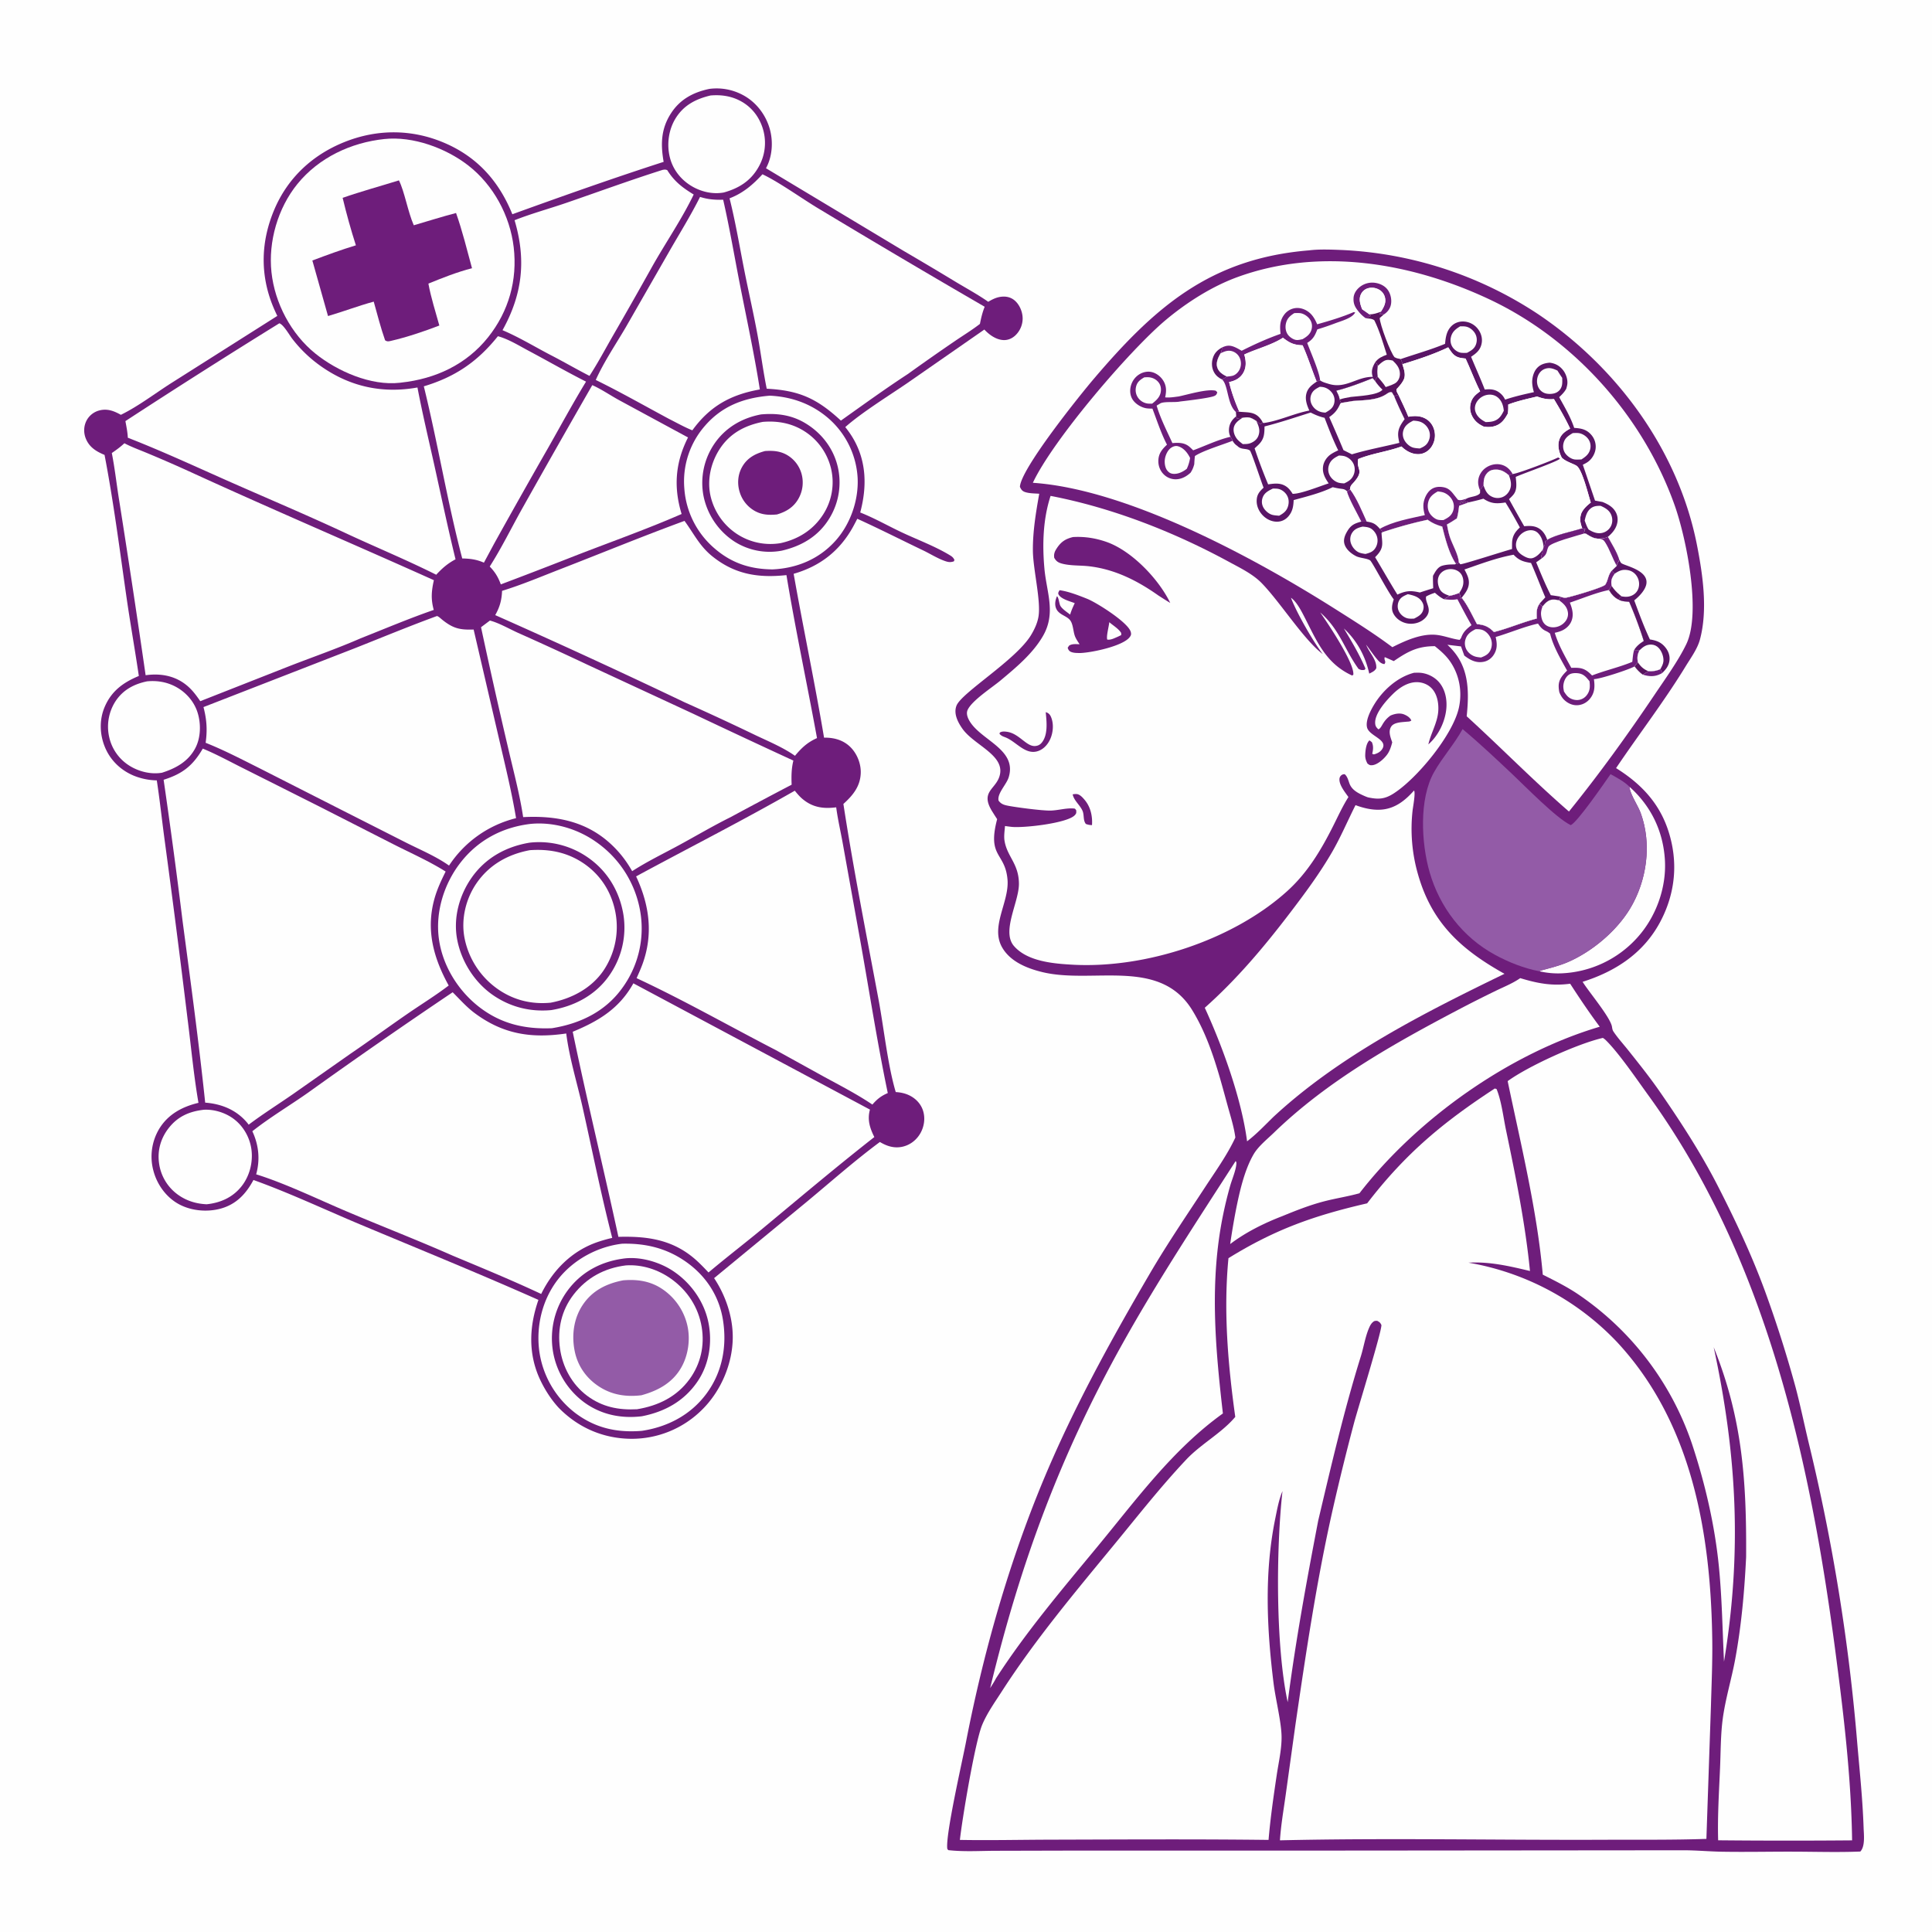 <svg xmlns="http://www.w3.org/2000/svg" style="display:block" viewBox="0 0 2048 2048"><path fill="#FEFEFE" d="M0 0h2048v2048H0z"/><path fill="#6E1D7B" d="M751.861 94.254a58.77 58.77 0 0 1 35.229 6.268c13.955 7.265 24.251 20.432 28.698 35.447 4.022 13.581 3.058 29.853-3.814 42.375l145.853 87.598a3854 3854 0 0 1 56.433 33.572c11.14 6.638 22.69 12.969 33.31 20.392 5.2-3.105 9.99-5.373 16.16-5.498 4.86-.098 9.27 1.534 12.77 4.935 4.7 4.574 7.52 11.69 7.55 18.215a24.8 24.8 0 0 1-7.84 18.079c-3.47 3.211-7.84 5.08-12.62 4.84-7.78-.392-15.04-5.649-20.13-11.141l-82.399 57.248c-19.313 13.161-48.466 31.34-65.029 46.166 3.115 3.86 6.069 8.068 8.555 12.36 14.197 24.518 14.407 51.484 7.285 78.159 15.298 6.021 29.796 14.382 44.693 21.358 16.315 7.639 34.089 14.244 49.535 23.465 2.61 1.559 4.35 2.601 5.64 5.494l-.6 1.472c-2.98.984-5.15 1.012-8.12.083-8.335-2.599-16.437-7.863-24.329-11.641-23.277-11.144-46.449-22.932-69.934-33.577a299 299 0 0 1-4.578 8.689c-14.157 25.517-34.976 41.629-62.881 49.648 10.251 57.979 22.485 115.632 32.231 173.692l1.173-.008c10.491.02 20.303 3.066 27.635 10.889 6.524 6.962 10.412 17.113 10.085 26.665-.486 14.185-8.408 23.693-18.394 32.711 10.683 69.509 24.441 138.677 37.345 207.801 5.622 30.12 9.663 69.1 18.144 97.62 5.315.33 10.289 1.37 15.061 3.83 6.874 3.55 12.13 9.43 14.187 16.95 2.117 7.74.737 16.25-3.282 23.15-4.063 6.96-10.649 12.1-18.538 13.94-8.83 2.06-16.691-.44-24.238-4.95-26.461 19.62-51.397 41.7-76.722 62.76l-99.012 81.57c12.171 18.24 19.932 41 19.772 63.06-.202 27.95-12.686 56.88-32.554 76.44a105.58 105.58 0 0 1-75.198 30.81c-29.608-.26-56.167-11.83-76.771-32.91-7.841-8.5-14.483-18.85-19.442-29.28-13.091-27.54-11.889-56.77-2.018-85.06-62.218-27.67-125.436-53.35-188.235-79.67-37.482-15.71-75.721-33.79-113.856-47.44-7.739 14.46-17.971 25.59-34.308 30.22-14.901 4.22-32.706 2.51-46.104-5.34-12.732-7.47-21.917-20.53-25.641-34.71a57.3 57.3 0 0 1 6.07-44.26c9.452-15.61 24.54-23.6 41.697-27.69-5.11-29.61-7.827-59.79-11.646-89.59a14146 14146 0 0 0-24.409-190.34c-2.757-20.626-4.973-41.296-8.12-61.873a68.8 68.8 0 0 1-23.817-4.763c-14.132-5.706-25.35-16.37-31.173-30.518-5.611-13.633-6.057-29.088-.203-42.723 7.208-16.79 19.65-25.846 36.158-32.676-4.066-27.684-9.001-55.241-12.993-82.939-7.284-50.543-13.705-101.237-23.357-151.409-8.67-3.574-16.043-8.045-19.776-17.112-2.491-6.052-2.446-12.848.421-18.765a21.33 21.33 0 0 1 13.42-11.138c8.622-2.416 15.829.362 23.232 4.518 18.471-9.012 36.382-22.79 53.763-33.851l112.084-70.991a173 173 0 0 1-4.734-10.538c-13.759-33.921-12.647-68.736 1.598-102.298 14.245-33.564 40.423-57.838 74.113-71.395 34.829-14.017 71.752-13.95 106.371.916 34.882 14.979 57.725 40.777 71.794 75.546 53.08-19.198 106.665-38.205 160.377-55.534-3.279-18.81-2.844-34.987 7.765-51.418 9.648-14.943 23.699-22.353 40.608-25.905"/><path fill="#FEFEFE" d="M155.828 722.264c9.866-.994 19.706.44 28.669 4.808 11.575 5.642 20.923 15.72 24.873 28.056 3.828 11.955 3.552 26.813-2.357 37.98-7.509 14.189-20.629 21.35-35.299 26.012-11.758 2.015-24.612-1.193-34.636-7.517a47.97 47.97 0 0 1-21.424-30.711 49.66 49.66 0 0 1 6.686-37.365c7.94-12.184 19.628-18.368 33.488-21.263m60.214 454.126c11.099-.61 23.106 3.18 31.925 9.87 10.102 7.65 16.843 19.6 18.549 32.13 1.839 13.51-1.875 28.17-10.303 38.92-9.342 11.92-22.4 17.73-37.14 19.27-11.035-.49-21.318-3.59-30.346-10.08a49.06 49.06 0 0 1-20.199-34.04c-1.751-13.52 2.129-26.38 10.585-37.02 9.683-12.18 21.863-17.32 36.929-19.05M753.199 101.204c11.284-.965 22.218.601 32.225 6.111 11.754 6.472 19.631 16.946 23.418 29.73a51.33 51.33 0 0 1-4.843 40.177c-8.304 14.659-20.894 22.42-36.695 26.809-11.138 2.074-22.898-.468-32.748-5.94-12.044-6.69-21.055-17.712-24.447-31.138-3.53-13.975-1.399-29.702 6.317-41.934 8.682-13.761 21.479-20.187 36.773-23.815M527.796 356.396c11.235 3.045 22.399 10.028 32.649 15.483 20.309 10.808 40.242 22.293 60.785 32.662-13.875 22.751-26.62 46.323-39.773 69.506a8767 8767 0 0 0-57.803 102.533l-10.676 19.857c-7.923-3.434-14.526-4.277-22.992-4.454-15.839-60.254-25.815-121.961-40.718-182.459 33.191-9.947 56.922-26.103 78.528-53.128m100.051 51.871c9.806 4.34 19.23 10.904 28.696 16.058l72.794 39.4c-13.504 26.553-15.482 52.725-6.797 81.129-39.463 17.235-80.745 31.573-120.825 47.411a6141 6141 0 0 1-70.828 27.219c-2.833-7.739-6.034-13.005-11.749-18.936 12.686-19.88 23.351-41.805 34.952-62.406a14509 14509 0 0 1 73.757-129.875m114.224-199.533c8.445 2.697 15.75 3.196 24.52 2.997 6.833 29.809 11.877 59.958 17.774 89.952 7.278 37.022 15.248 73.861 21.106 111.146-30.822 5.495-52.988 17.669-71.553 43.337-8.421-3.366-16.575-8.012-24.688-12.084-25.805-13.837-51.4-28.434-77.691-41.31 8.584-19.173 21.225-37.758 31.864-55.945l46.698-81.441c10.799-18.795 22.298-37.243 31.97-56.652m-39.715-28.642c2.174-.348 2.789-.528 4.925.235 7.537 12.042 16.032 18.499 28.069 25.863-12.521 25.979-29.316 50.409-43.543 75.543a5633 5633 0 0 1-42.847 75.477c-7.881 13.774-15.431 27.938-24.073 41.245-13.889-7.105-27.392-15.003-41.286-22.141-16.88-8.792-33.377-18.891-50.911-26.3l1.126-2.068c20.361-37.61 23.805-73.548 11.644-114.502 17.929-7.093 36.915-12.225 55.171-18.513 33.863-11.664 67.588-24.011 101.725-34.839"/><path fill="#FEFEFE" d="M815.985 419.431c23.529 1.075 45.242 8.994 62.982 24.702a90.54 90.54 0 0 1 30.15 62.326c1.22 23.828-7.708 49.371-23.747 67.093-17.418 19.245-40.782 28.849-66.384 30.034-23.052-.2-42.538-6.25-60.405-21.3a92.12 92.12 0 0 1-33.13-64.064 89.45 89.45 0 0 1 21.401-66.351c18.337-21.472 41.648-30.148 69.133-32.44"/><path fill="#6E1D7B" d="M806.836 439.284c16.556-1.414 31.716.443 46.244 8.967 17.017 9.985 29.725 25.964 34.632 45.16a72.8 72.8 0 0 1-8.57 56.147c-11.546 18.849-29.227 29.245-50.339 34.145a69.35 69.35 0 0 1-51.282-10.296 75.72 75.72 0 0 1-31.809-47.846 73.64 73.64 0 0 1 11.432-54.959c11.722-17.284 29.402-27.549 49.692-31.318"/><path fill="#FEFEFE" d="M808.543 447.209c15.425-1.298 30.187 1.263 43.464 9.469a64.6 64.6 0 0 1 28.933 39.994 63.1 63.1 0 0 1-8.243 48.49c-10.46 16.469-26.414 26.447-45.23 30.584a64.7 64.7 0 0 1-45.727-9.352 65.88 65.88 0 0 1-28.669-41.184c-3.619-16.987.577-35.171 10.051-49.576 10.791-16.407 26.557-24.667 45.421-28.425"/><path fill="#6E1D7B" d="M810.976 478.126c7.808-.528 15.021-.158 22.105 3.519a33.36 33.36 0 0 1 16.425 20.045 34.67 34.67 0 0 1-3.113 26.949c-5.154 9.129-13.088 13.87-22.861 16.726-8.079.69-15.086.56-22.535-3.268a34.3 34.3 0 0 1-16.795-20.145c-2.838-8.832-2.209-18.487 2.292-26.662 5.409-9.825 14.074-14.387 24.482-17.164"/><path fill="#FEFEFE" d="M659.611 1318.37c25.075-.55 47.338 4.83 67.991 19.49 20.877 14.83 34.705 35.96 38.76 61.32 4.446 27.8-.653 55.45-17.595 78.29-16.67 22.48-41.258 35.25-68.533 39.3-26.25 2.11-49.197-2.9-70.499-18.99a99.92 99.92 0 0 1-38.128-65.99c-3.412-26.61 3.406-54.5 20.008-75.74 16.251-20.79 41.899-34.61 67.996-37.68"/><path fill="#6E1D7B" d="M659.654 1334.33c17.712-2.9 38.779 3.07 53.554 12.81 19.022 12.54 33.259 32.5 37.77 54.9 4.26 21.16.769 44.1-11.395 62.13-14.152 20.98-34.836 32.4-59.229 37.14-21.737 2.58-42.59-1.53-60.584-14.4a84.36 84.36 0 0 1-33.694-55.01 85.46 85.46 0 0 1 15.566-63.84c14.208-19.24 34.545-30.34 58.012-33.73"/><path fill="#FEFEFE" d="M663.513 1341.36c17.012-1.13 34.093 4.39 47.892 14.25 17.297 12.35 28.921 30.08 32.416 51.1 3.275 19.7-1.078 39.09-12.866 55.28-13.663 18.75-33.272 28.18-55.718 31.88-19.44 1.04-36.967-2.43-52.855-14.3-16.126-12.05-26.062-30.46-28.793-50.27-2.821-20.47 1.641-40.32 14.298-56.8 13.963-18.19 33.082-28.34 55.626-31.14"/><path fill="#935BA7" d="M660.504 1357.21c13.299-1.13 25.906.26 37.706 6.85a63.56 63.56 0 0 1 29.795 38.51c4.269 15.53 1.941 33.89-6.254 47.77-9.368 15.87-24.638 23.97-41.818 28.69-15.878 1.88-30.615-.16-44.304-8.84-13.606-8.63-23.058-21.69-26.353-37.6-3.496-16.88-1.232-34.89 8.473-49.39 10.214-15.25 25.253-22.6 42.755-25.99"/><path fill="#FEFEFE" d="M562.354 873.372c24.051-2.377 49.459 5.018 69.12 18.835a112.64 112.64 0 0 1 47.393 75.149 107 107 0 0 1-19.857 80.824c-17.951 24.52-44.666 37.1-74.042 41.78-28.232 1.13-53.226-4.47-76.087-21.8-23.087-17.5-39.904-44.51-43.7-73.403-3.735-28.421 5.671-58.332 23.272-80.735 18.597-23.671 44.291-37.114 73.901-40.65"/><path fill="#6E1D7B" d="M561.278 893.289a90.3 90.3 0 0 1 62.131 15.82c20.416 14.217 33.205 35.51 37.355 59.991a88.23 88.23 0 0 1-15.94 66.4c-14.495 19.94-36.637 31.36-60.585 35.25-21.809 2.02-42.518-3.04-60.739-15.27-20.118-13.49-34.558-36.13-38.948-59.921-4.202-22.775 2.364-46.709 15.589-65.449 14.686-20.808 36.297-32.659 61.137-36.821"/><path fill="#FEFEFE" d="M561.643 901.225c20.439-1.429 39.256 2.117 56.521 13.638 18.354 12.248 30.122 30.682 34.214 52.325a82.9 82.9 0 0 1-12.88 61.982c-12.95 18.72-33.895 29.59-55.832 33.73-19.452 1.85-37.683-2.33-54.098-13.14a86.38 86.38 0 0 1-37.024-54.824c-4.049-19.916.987-41.678 12.379-58.359 13.537-19.822 33.421-30.985 56.72-35.352m246.596-716.492c17.948 8.429 42.705 26.455 60.958 37.259a11974 11974 0 0 0 174.613 103.193c-2.44 5.987-3.78 11.847-5.05 18.172-8.51 6.591-17.97 12.335-26.86 18.429a2450 2450 0 0 0-49.473 34.659c-24.13 15.749-47.549 32.741-71.041 49.419-25.294-23.333-44.002-32.008-78.623-33.804-3.639-17.797-5.987-35.975-9.188-53.872-4.288-23.973-9.834-47.684-14.563-71.569-5.046-25.484-9.316-51.186-15.647-76.388 14.268-5.449 24.677-14.386 34.874-25.498m-82.627 367.42c9.825 13.424 15.926 26.606 29.288 37.408 23.982 19.387 49.016 23.269 78.769 20.073 9.568 57.776 21.852 115.152 32.401 172.765-10.209 4.564-16.353 10.323-23.349 18.776-12.924-9.08-28.201-15.325-42.428-22.117a2801 2801 0 0 0-74.546-34.564 7851 7851 0 0 0-200.798-92.45c4.916-8.633 6.837-15.904 7.272-25.726 20.797-6.355 41.596-15.183 61.916-23.063 43.801-16.987 87.393-34.944 131.475-51.102M519.338 657.809c9.762 2.568 20.516 8.857 29.778 13.038a3604 3604 0 0 1 74.373 34.134l111.29 51.606a10937 10937 0 0 0 106.231 49.661c-2.138 8.751-2.183 16.657-1.846 25.569a5028 5028 0 0 0-64.703 34.402c-18.485 9.161-36.55 19.857-54.695 29.712-16.578 9.005-33.811 17.29-49.645 27.55-6.356-11.264-13.957-20.979-23.58-29.676-26.141-23.624-57.789-29.34-91.97-27.623-3.761-24.83-10.354-49.122-15.994-73.564a6640 6640 0 0 1-28.663-127.745zM296.123 342.697c4.442 1.445 10.482 12.216 13.513 16.182a139.6 139.6 0 0 0 31.848 30.224c30.564 21.106 64.56 28.208 101.035 21.643 5.381 28.237 12.095 56.214 18.314 84.273 7.243 32.674 14.07 65.353 22.065 97.863-8.357 4.435-14.128 9.444-20.491 16.361-31.951-16.015-64.764-29.465-97.092-44.598-39.528-18.422-79.837-35.46-119.742-53.07-36.489-16.103-72.92-33.105-110.075-47.563-.276-5.932-1.514-11.79-2.556-17.625a8096 8096 0 0 1 163.181-103.69M463.253 653c1.798.519 4.036 2.758 5.52 3.945 11.596 9.281 18.745 10.886 33.292 10.384l27.749 119.419c6.199 26.692 12.722 53.505 17.232 80.542a119.2 119.2 0 0 0-71.051 50.246c-13.69-9.689-30.349-16.681-45.334-24.207l-69.042-35.003-86.266-43.829c-18.762-9.392-37.847-19.354-57.352-27.093l.289-2.408c1.539-12.524.618-23.281-2.592-35.456l160.319-62.352c29.092-11.492 57.834-23.461 87.236-34.188M131.871 469.863c7.967 4.215 16.98 7.375 25.314 10.924a1469 1469 0 0 1 48.282 21.155c84.375 38.636 169.812 75.012 254.464 113.072-2.575 11.511-3.306 20.061-.124 31.536-26.138 9.031-51.827 19.943-77.555 30.11-24.129 10.557-49.337 19.348-73.915 28.849L212.3 743.283c-4.835-7.046-9.494-13.326-16.492-18.459-12.253-8.991-26.763-11.106-41.439-9.06a14318 14318 0 0 0-27.829-183.997c-2.843-17.14-4.652-34.507-8.023-51.537 4.756-3.243 9.127-6.434 13.354-10.367"/><path fill="#FEFEFE" d="M407.346 147.39c30.34-3.28 65.328 9.588 89.009 27.989 26.649 20.707 44.255 53.198 48.185 86.658 4.082 34.757-5.22 67.938-27.061 95.392-23.064 28.991-55.852 44.184-92.233 48.137-.466.059-.932.124-1.399.177-30.56 3.482-66.174-12.151-89.475-30.892-25.806-20.756-43.113-53.551-46.611-86.361-3.466-32.523 6.807-67.958 27.469-93.424 22.692-27.967 56.723-43.896 92.116-47.676"/><path fill="#6E1D7B" d="M422.886 191.201c6.066 12.258 9.352 32.981 15.736 47.598 14.945-4.349 29.732-9.088 44.803-13.006 6.748 19.018 11.6 39.067 16.929 58.545-15.749 4.022-31.203 10.157-46.232 16.298 2.705 14.878 7.603 29.836 11.593 44.43-15.954 6.164-34.676 12.465-51.304 16.277-2.619.601-3.919.944-6.177-.564-4.698-13.4-8.249-27.354-12.066-41.031-16.319 4.444-32.212 10.515-48.459 15.277l-16.601-58.889c15.211-5.722 30.587-11.391 46.143-16.089-5.304-16.481-10.014-33.488-14.039-50.32 19.638-6.87 39.809-12.329 59.674-18.526"/><path fill="#FEFEFE" d="M842.529 838.172c2.533 3.204 5.278 6.373 8.43 8.985 10.77 8.926 22.106 10.305 35.449 8.644 1.722 13.111 4.856 26.279 7.156 39.324l17.183 95.479c10.142 55.926 18.717 112.476 30.339 168.086-7.04 3.02-11.371 6.44-16.312 12.2-16.302-11-33.944-20.07-51.19-29.46l-51.336-28.36c-49.068-25.31-97.396-52.88-147.433-76.18 2.163-4.85 4.363-9.72 6.192-14.71 11.679-31.863 7.446-62.889-6.709-93.183 55.969-30.272 113.021-59.235 168.231-90.825M671.402 1042.37l250.788 133.85c-2.99 10.68-.116 19.59 4.647 29.1-38.077 29.82-75.192 61.06-112.392 91.97-20.846 17.55-42.564 34.01-63.379 51.58-3.547-3.76-7.149-7.52-10.907-11.07-24.628-23.28-52.095-27.61-84.626-26.7-15.7-72.52-33.373-144.76-48.433-217.39 27.549-11.35 49.443-24.64 64.302-51.34m-191.545 9.46c7.553 7.51 14.61 15.6 23.171 21.98 30.353 22.64 60.444 27.13 97.206 21.72 3.379 26.45 11.641 52.76 17.467 78.78 10.282 45.92 19.517 92.36 31.285 137.91a156 156 0 0 0-15.622 4.43c-27.131 9.33-47.212 29.61-59.682 55.01-30.912-14.52-62.455-27.49-93.949-40.67-37.368-16.5-75.369-31.2-112.95-47.14-30.31-12.86-64.344-29.4-95.233-39.02 4.319-15.62 2.768-31.08-4.062-45.67 18.842-14.9 39.807-27.28 59.429-41.14a6318 6318 0 0 1 152.94-106.19M214.96 793.545c14.765 6.087 29.072 13.976 43.369 21.099l81.143 40.771 78.466 39.992c18.076 9.115 37.344 17.691 54.459 28.467-4.571 9.202-8.834 18.245-11.67 28.153-9.49 33.166-1.364 63.233 14.921 92.653-13.858 10.56-29.01 19.89-43.374 29.78-20.348 14.02-40.267 28.61-60.698 42.51l-61.144 42.92c-15.594 10.8-31.648 20.91-46.812 32.31-.552-.72-1.1-1.45-1.686-2.15-11.376-13.53-27.151-19.9-44.426-21.21-6.731-64.15-15.466-128.41-23.949-192.356a6906 6906 0 0 0-20.116-149.9c19.847-6.24 30.922-14.756 41.517-33.039"/><path fill="#6E1D7B" d="M1387.57 265.406c11.27-1.43 23.96-.802 35.36-.37a410.7 410.7 0 0 1 207.19 67.753c84.19 56.495 149.18 144.972 168.8 245.285 6.16 31.485 11.53 68.497 3.07 99.907-2.66 9.882-9.71 19.469-15.03 28.176-22.91 37.476-49.38 71.755-73.86 108.074 26.49 16.521 46.15 37.205 55.72 67.463 10.18 32.18 7.18 64.568-8.35 94.461-17.5 33.675-47.41 53.455-82.83 64.605 6.46 10.52 29.47 37.64 31.12 47.62.29 1.73.49 3.46 1.48 4.95 4.55 6.88 10.52 13.4 15.67 19.87 11.47 14.4 22.98 28.79 33.47 43.92 22.11 31.88 43.92 65.52 61.59 100.07 18.44 36.04 35.88 73.05 49.85 111.07a1283 1283 0 0 1 32.6 102.41c5.07 19.18 9.07 38.68 13.68 57.97a2067 2067 0 0 1 51.69 319.5c2.59 29.79 5.7 59.44 6.71 89.35.25 7.27 1.82 19.55-3.47 25.21-23.81.96-47.78.18-71.62.13-25-.06-50.06.49-75.05.06-13.38-.23-26.7-1.47-40.09-1.53l-352.77.32-291.46.02-85.74.21c-16.48.07-33.73 1.17-50.11-.69l-1.02-1.38c-2.06-14.43 15.63-91.64 19.68-112.5 19.71-101.62 49.29-203.97 90.94-298.83 30.21-68.81 66.35-133.93 104.23-198.73 18.2-31.14 38.71-61.2 58.45-91.37 10.8-16.51 23.04-33.57 31.49-51.39l.56-1.22c-1.48-11.41-5.28-23.05-8.31-34.14-9.43-34.42-18.57-70.19-37.41-100.87-34.56-56.27-105.48-27.35-158.93-40.34-16.12-3.92-33.81-11-42.5-26.04-12.89-22.307 7.67-48.254 5.63-72.018-2.49-29.094-21.75-23.341-10.99-64.046a452 452 0 0 1-5.27-8.263c-13.53-21.856 5.15-23.269 8.31-39.429 4.06-20.722-27.72-31.018-39.83-48.163-4.83-6.834-9.61-15.992-6.29-24.472 5.4-13.812 62.79-48.254 78.88-74.605 3.66-5.995 6.91-12.893 8.04-19.86 2.75-16.875-5.78-50.029-5.94-69.878-.17-20.316 3.18-40.361 6.73-60.287-4.72-.364-10.53-.273-15.02-1.786-3.11-1.047-4.16-2.7-5.46-5.556.99-19.252 63.47-96.975 77.69-113.711 65.05-76.568 123.77-128.295 228.72-136.93"/><path fill="#FEFEFE" d="M1657.87 733.028c-.37-2.009-.81-4.126-.66-6.177.29-4.131 2.07-8.557 5.32-11.186 2.65-2.139 6.68-2.369 9.91-2.021 6.27.675 8.71 3.918 12.5 8.441.7 5.693.66 10.32-3.06 15.021-2.36 2.974-5.78 4.777-9.57 4.957-3.74.176-7.76-1.24-10.48-3.849-1.55-1.496-2.77-3.4-3.96-5.186m-93.77-66.047c2.48-.048 5.09-.036 7.45.854 3.98 1.5 7.26 5.201 8.79 9.095a15.6 15.6 0 0 1-.25 11.944c-2.07 4.691-5.61 6.373-10.18 8.112-1.81-.19-3.67-.374-5.44-.816-3.91-.977-7.64-3.706-9.7-7.173a13.8 13.8 0 0 1-1.39-10.904c1.71-5.884 5.55-8.375 10.72-11.112m71.01-24.182c1.68-1.966 3.38-4.051 5.58-5.461 3.99-2.555 7.53-1.932 11.95-1.032 4.73 3.421 8.5 6.791 9.4 12.862.49 3.324-.49 6.623-2.5 9.286a16.53 16.53 0 0 1-11.47 6.445c-3.43.36-7.01-.377-9.74-2.574-3.27-2.634-4.47-6.977-4.77-10.998-.21-2.951.64-5.75 1.55-8.528m-3.18 386.811c1.57-.85 1.08-.72 2.52-1.11 9.27-2.49 18.75-4.83 27.59-8.65 25.51-11 51.34-32.665 65.76-56.469 18.01-29.712 23.42-68.629 11.39-101.518-3.02-8.244-10.27-18.403-11.78-26.668-.08-.399-.08-.808-.12-1.211 22.92 20.429 35.87 47.295 37.6 78.015 1.65 29.36-9.59 60.163-29.3 81.928a114.54 114.54 0 0 1-80.61 37.863 87.7 87.7 0 0 1-23.05-2.18"/><path fill="#FEFEFE" d="M1664.12 638.805c13.49-4.515 27.63-10.532 41.5-13.383 2.82 4.656 5.38 7.729 10.29 10.19 3.49 2.077 7.17 1.869 11.1 2.337a429 429 0 0 1 15.48 41.552c-4.3 2.842-7.91 5.424-10.38 10.067-1.11 3.813-1.32 8.087-1.82 12.031-13.81 5.754-28.64 8.987-42.64 14.436a115 115 0 0 0-2.15-2.097c-6.49-6.119-11.41-6.263-19.86-5.988-6.58-11.988-13.56-24.015-17.54-37.165 1.99-.436 3.95-.941 5.87-1.631 4.91-1.766 9.35-5.277 11.53-10.116 3.09-6.868 1.25-13.591-1.38-20.233m-52.63 398.055c18.45 5.59 33.76 8.52 52.94 5.92 10.06 15.54 20.27 30.75 31.36 45.59-96.02 28.42-193.54 97.58-254.72 176.54-12.52 3.51-25.52 5.4-38.1 8.73-14.98 3.95-29.36 9.63-43.66 15.51-19.35 7.43-38.75 17.08-55.27 29.6a802 802 0 0 1 6.01-35.75c3.85-19.31 9.01-42.71 18.98-59.64 4.96-8.41 14.51-16 21.56-22.83 56.69-54.89 126.68-94.11 196.08-130.61a1408 1408 0 0 1 39.25-19.79c8.23-4 17.2-7.57 24.75-12.7.28-.19.55-.38.82-.57"/><path fill="#FEFEFE" d="M1309.8 1230.83c.75.78.87 1.47.81 2.6-.31 6.84-4.63 16.72-6.58 23.6a417 417 0 0 0-7.39 30.22c-14.61 70.79-8.49 140-.32 211.07-53.38 38.34-91.73 91.24-133.15 141.36-37.33 45.17-75.43 90.02-107.3 139.33-1.88 3.6-4.11 7.01-6.27 10.46 32.13-132.82 74.17-246.75 140.89-366.19 36.83-65.93 78.44-129.01 119.31-192.45"/><path fill="#935BA7" d="M1550.41 772.889c18.2 15.184 35.61 31.658 52.87 47.911 14.17 13.335 46.35 46.444 61.76 53.885 6.96-2.88 35.9-45.019 42.21-54.054 6.88 3.885 14.41 7.722 20.04 13.353.04.403.04.812.12 1.211 1.51 8.265 8.76 18.424 11.78 26.668 12.03 32.889 6.62 71.806-11.39 101.518-14.42 23.804-40.25 45.469-65.76 56.469-8.84 3.82-18.32 6.16-27.59 8.65-1.44.39-.95.26-2.52 1.11-16.29-3.04-32.97-9.71-47.47-17.63-33.95-18.539-58.23-50.241-68.94-87.19-8.87-30.607-11.56-77.914 4.77-106.546 8.98-15.758 21.23-29.284 30.12-45.355"/><path fill="#FEFEFE" d="M1498.92 837.995c1.79 2.133-1.1 17.564-1.5 21.001a174.2 174.2 0 0 0 5.8 68.132c14.8 51.763 46.11 79.712 91.59 105.152-85.42 41.48-174.57 86.5-244.73 151.48-9.15 8.88-17.97 18.35-28.13 26.08-5.83-44.83-25.92-100.37-44.83-141.57 34.24-30.49 62.55-64.16 90.3-100.505 15.79-20.68 31.42-41.766 44.5-64.301 9.34-16.101 16.59-33.372 24.99-49.975 8.65 3.19 18.08 5.461 27.34 4.752 14.68-1.123 25.33-9.729 34.67-20.246m200.21 262.225c1.04.7 1.98 1.33 2.88 2.21 14.01 13.69 33 41.68 45.26 58.57 123.5 170.26 170.99 382.46 198.04 587.49 8.82 66.87 17.04 134.86 17.99 202.36a7676 7676 0 0 1-141.99-.07c-.74-25.63.93-51.37 2.03-76.97.73-17.07.58-34.82 2.83-51.73 2.82-21.12 9.32-42.12 13.2-63.14 6.62-35.84 9.83-72.08 11.59-108.45.51-80.67-3.89-146.9-34.37-222.4 24.73 114.73 30.04 217.37 10.94 333.33-1.65-33.6-2.11-67.28-5.43-100.78-4.33-43.73-14.58-87.95-28.37-129.63a312.57 312.57 0 0 0-122.59-160.19c-11.4-7.47-23.57-13.52-35.73-19.63-5.97-67.76-23.29-138.39-37.22-205.15 21.68-15.81 74.27-39.74 100.94-45.82"/><path fill="#FEFEFE" d="M1113.66 525.67c65.37 12.576 130.68 38.159 189.06 69.891 11.66 6.339 25.16 12.835 34.51 22.357 19.39 19.755 44.43 59.583 64.12 74.764.27.207.54.406.82.61-10.22-13.275-27.69-43.674-33.7-59.639 5.18 3.52 9.85 11.864 12.75 17.403 13.94 26.603 22.97 51.691 52.05 65.008l1.3-.747c1.52-12.001-26.7-54.123-35.09-66.102 20.77 18.193 25.51 38.907 40.65 59.873 1.85.839 2.85 1.335 4.94 1.156 1.8-.153 1.22-.006 2.41-1.393-6.28-14.82-14.64-28.882-22.91-42.653 13.93 12.916 22.81 29.442 26.89 47.865 2.97-1.548 5.84-2.597 7.44-5.721.7-8.523-6.83-16.001-10.2-23.63l-.6-1.375c3.86 5.023 7.38 10.351 11.45 15.205 2.18 2.591 4.44 5.07 7.96 5.409 2.39-2.82-.84-4.231.41-7.387l9.55 4.223c14.81-10.15 25.16-15.811 43.53-15.828 6.64 5.344 12.58 10.512 17.23 17.75 9.07 14.097 11.8 31.058 8.29 47.36-6.26 28.976-44.56 75.357-69.35 91.14-9.58 6.099-16.35 6.303-27.1 4.009-1.85-.627-3.63-1.399-5.4-2.211-5.87-2.685-11.81-6.028-14.14-12.368-1.28-3.455-2.19-7.509-5.08-9.948-.64.072-1.3.01-1.9.217a5.37 5.37 0 0 0-3.66 4.682c-.55 6.437 5.99 14.305 9.5 19.31-6.14 9.66-10.98 20.334-16.12 30.555-13 25.847-27.23 49.715-48.91 69.289-57.35 51.763-149.82 82.026-226.84 77.906-20.28-1.09-48.4-3.31-62.7-19.86-13.48-15.614 5.56-46.758 5.29-66.31-.29-21.267-12.57-28.315-15.3-45.43-.76-4.794.17-10.578.53-15.431a244 244 0 0 0 6.72.87c12.72 1.444 59.16-3.81 67.21-12.291 1.92-2.021 1.67-2.683 1.57-5.289-1.39-1.671-.88-1.775-3.27-1.922-7.87-.483-16.11 2.111-24.08 2.264-8.88.169-35.26-3.298-44.51-5.045-4.41-.834-7.84-1.727-10.5-5.633-1.45-7.638 8.37-16.887 10.74-24.517 9.48-30.525-31.49-39.625-42.42-61.486-1.54-3.082-2.57-6.807-1.05-10.079 4.65-10.01 25.89-23.672 34.76-31.088 16.37-13.683 34.26-28.492 45.04-47.164 14.08-24.397 3.89-46.039 1.58-71.403-2.33-25.669-1.52-52.53 6.53-77.166"/><path fill="#6E1D7B" d="M1137.08 842.029c1.4-.199 2.91-.45 4.32-.295 3.36.371 6.18 3.617 8.25 6.036 6.38 7.474 8.59 17.327 7.9 26.899-2.46-.11-4.21-.382-6.51-1.265-3.12-3.964-1.57-9.399-3.52-13.889-2.65-6.123-9.15-10.862-10.44-17.486m-28.57-87.096c.35.11.7.197 1.04.331 2.29.903 3.55 2.436 4.51 4.64 3.02 6.967 2.43 15.779-.41 22.694-2.35 5.731-6.55 10.908-12.43 13.242-13.59 5.404-23.37-9.074-34.68-13.911-.39-.167-.79-.319-1.18-.478-2.57-.94-3.89-1.478-5.82-3.525l.31-1.361c2.3-1.407 4.7-1.21 7.29-.883 13.19 1.671 20.73 15.863 30.22 15.128 2.82-.218 5.04-1.29 6.85-3.465 6.91-8.312 5.27-22.395 4.3-32.412m390.41-41.755a86 86 0 0 1 5.1-.078c7.91.184 16.14 3.998 21.33 9.966 6.5 7.465 8.64 17.876 7.87 27.537-1.12 14.116-8.39 29.193-19.1 38.476 2.63-11.727 9.49-22.733 10.46-34.788.68-8.342-.92-18.239-6.86-24.545-4.04-4.301-9.88-6.579-15.75-6.621-9.65-.07-18.5 5.785-25.18 12.291-7.14 6.953-19.86 21.007-19.03 31.486.23 3.025 1.25 4.174 3.36 6.216 2.25-.717 3.8-4.321 5.09-6.32 2.26-3.51 4.23-5.638 7.6-8.163.32-.147.64-.31.97-.442 4.39-1.745 9.54-2.642 14.01-.7 3.02 1.316 6 3.214 7.27 6.262-1.73 1.389-3.16 1.096-5.34 1.32-4.82.498-13.18.554-16.09 5.302-3.2 5.232-.58 11.33 1.19 16.535-.98 3.907-2.35 8.228-4.5 11.645-3.02 4.776-10.44 11.843-16.37 12.558-2.74.332-3.24-.192-5.36-1.698-1.6-3.003-2.49-5.662-2.39-9.121.12-4.53.92-12.283 4.48-15.484l2.53 1.886c1.59 3.498 1.51 6.875.79 10.592-.12.613-.26 1.222-.38 1.833l1.78.603c3.56-1.019 6.76-2.476 8.84-5.751 6.41-10.14-13.91-13.632-16.12-22.899-1.74-7.272 3.66-17.713 7.38-23.918 9.25-15.42 24.85-29.444 42.42-33.98m-361.51-143.871c12.12-.711 23.69 1.081 35.16 5.032 26.94 9.274 55.71 39.441 67.94 64.787-4.3-2.519-8.47-5.263-12.67-7.953-22.21-15.692-46.25-27.812-73.56-30.918-9.31-1.058-19.77-.374-28.8-2.871-3.91-1.084-5.98-2.569-7.95-6.128-.51-3.737.28-6.216 2.28-9.358 4.67-7.355 9.23-10.529 17.6-12.591m-14.29 56.351c9.35 1.187 20.6 5.61 29.33 9.104 10.06 4.022 43.39 25.042 46.19 35.031.67 2.424.44 3.535-1.05 5.54-7.13 9.57-40.39 16.518-52.41 16.902-3.2-.048-6.78.075-9.79-1.165-2.17-.894-2.93-2.369-3.6-4.439l1.59-2.304c3.32-2.032 7.29-1.477 11.04-1.392-1.82-2.778-3.98-5.86-5.08-8.995-1.69-4.783-1.77-12.065-4.76-16.188-3.71-5.102-11.82-5.812-14.86-12.394-2.01-4.343-1.05-9.082.71-13.306 1.83.993 2.33 7.698 3.55 10.026 1.78 3.401 7.39 6.995 10.42 9.425 1.25-4.266 3-8.128 4.88-12.137-4.99-1.977-14.68-4.31-17.22-9.357-.78-1.567.42-2.865 1.06-4.351"/><path fill="#FEFEFE" d="M1175.89 659.531c3.61 3.167 8.32 5.996 11.34 9.686 1.38 1.675 1.45 1.833 1.25 4.038l-3.86 1.837c-3.47 1.462-7.12 3.466-10.87 2.909-1.25-3.284 1.76-14.051 2.14-18.47m-81.02-147.752c21.15-45.201 102.8-140.885 141.54-173.134 22.02-18.332 48.51-35.16 75.45-44.97 87.45-31.845 184.39-15.133 266.7 23.518 90.16 42.336 163.06 124.225 196.46 217.907 12.45 34.913 28.63 114.389 12.51 147.778-8.47 17.557-22.34 36.79-33.32 53.108-28.56 42.452-58.86 84.49-91.07 124.266-37.27-32.303-71.94-67.742-108.39-100.971 2.42-24.008 2.89-48.507-13.4-68.31a73 73 0 0 0-7.05-7.484l14.42 1.735 3.51 9.746a99 99 0 0 0 2.19 1.596c5.68 4.009 11.61 6.37 18.62 4.896 4.48-.94 8.32-3.888 10.66-7.783 3.75-6.226 3.26-11.629 1.78-18.447 15.03-4.387 29.62-10.792 44.87-14.2 2.41 3.514 4.32 6.012 8.3 7.829 1.37.626 2.19 1.047 3.45 1.994.37.278.72.584 1.08.875 3.18 13.309 11.35 27.178 18 39.106-4.76 4.812-8.93 9.325-8.92 16.492a31 31 0 0 0 .76 6.651c1.29 2.92 2.77 5.685 5.1 7.918 3.87 3.709 8.87 6.004 14.3 5.635 5.16-.351 9.84-2.916 13.07-6.943 5.12-6.401 5.18-12.882 4.14-20.664 6.82-.185 37.32-10.164 43.12-13.53l3.42-4.265c-.82-4.982-.54-8.008 1.6-12.642l-5.66.082c2.47-4.643 6.08-7.225 10.38-10.067a429 429 0 0 0-15.48-41.552c-3.93-.468-7.61-.26-11.1-2.337-4.91-2.461-7.47-5.534-10.29-10.19l2.77-4.323c-.9-5.922-.02-8.201 3.37-13.054l-3.15-3.292c-.22.277-.45.551-.66.832-3.48 4.534-3.4 9.981-6.3 14.146-2.04 2.928-35.49 12.712-41.04 13.713-2.3.415-4.41-.173-6.54-1.004l-1.43 3.866c-4.42-.9-7.96-1.523-11.95 1.032-2.2 1.41-3.9 3.495-5.58 5.461l-2.95-3.108c-3.74 5.302-3.32 9.811-3.16 16.016-15.34 3.933-29.92 10.399-45.36 14.249-5.47-5.585-10.12-7.714-17.95-8.309-5.04-9.2-9.7-19.891-16.25-28.031-.1.557.01.164-.67 1.026-.41-1.64-.85-3.23-1.39-4.833l-.48-1.337c-3.48 1.398-6.69 2.443-10.4 3.082l-5.83 3.632c4.91.496 9.32.987 14.23-.014 4.9 9.202 9.69 18.487 14.94 27.491-5.29 4.19-8.72 7.029-11.05 13.614l-1.47 2.022c-7.97-1.018-15.56-4.103-23.49-5.163-16.27-2.177-33.78 5.834-47.88 12.899-19.72-14.769-40.67-27.866-61.47-41.02-84.29-53.281-218.91-126.4-319.61-133.236"/><path fill="#6E1D7B" d="M1760.05 709.298c.94 1.461 1.68 2.376 2 4.11-.6.339-1.2.678-1.81.989-6.23 3.159-12.35 2.818-18.82.721l5.76-3.676c4.83.287 8.46-.091 12.87-2.144"/><path fill="#5A1566" d="M1295.36 402.195c-3.64-1.677-6.52-4.103-8.47-7.656-2.46-4.488-2.76-9.948-1.27-14.798 1.7-5.57 4.81-8.59 9.76-11.404-.13 2.397-.45 3.92-1.45 6.105-2.58 4.442-5.28 9.946-3.49 15.244 1.63 4.842 5.86 7.346 10.21 9.495z"/><path fill="#6E1D7B" d="M1440.65 330.831c-4.03-4.841-6.18-8.443-5.83-14.912.24-4.568 2.87-8.608 6.32-11.472a21.2 21.2 0 0 1 16.58-4.627c5.2.747 10.35 3.223 13.45 7.581 2.95 4.153 4.2 9.985 3.35 15.005-.78 4.654-3.6 8.38-7.5 10.888-.08.051-.17.086-.25.128l-1.3-.671-2.89 1.116 1.09.643-1.36-2.095 1.46-.519.02-1.423c3.01-4.774 5.66-9.124 4.36-14.968a12.86 12.86 0 0 0-6.42-8.526c-3.51-1.944-7.77-2.554-11.65-1.396a11.82 11.82 0 0 0-7.25 5.996c-2.8 5.569-.92 10.73 1.07 16.205l7.75 5.438 1.62 1.353c-1.86 1.357-3.46 1.942-5.57 2.742-2.79-1.987-4.84-3.874-7.05-6.486"/><path fill="#FEFEFE" d="M1443.9 327.784c-1.99-5.475-3.87-10.636-1.07-16.205a11.82 11.82 0 0 1 7.25-5.996c3.88-1.158 8.14-.548 11.65 1.396a12.86 12.86 0 0 1 6.42 8.526c1.3 5.844-1.35 10.194-4.36 14.968-4.13 1.426-7.7 2.802-12.14 2.749z"/><path fill="#58135E" d="M1451.65 333.222c4.44.053 8.01-1.323 12.14-2.749l-.02 1.423-1.46.519 1.36 2.095-1.09-.643 2.89-1.116 1.3.671-4.22 3.685c.11 6.657 11.4 36.696 15.73 41.57l2.45 1.078 4.12.882c.72 1.783 1.62 3.493 1.75 5.424 1.6 5.242 3.94 11.332 1.31 16.611-1.9 3.803-4.77 6.903-7.62 9.999 0 2.425.93 3.742 2.08 5.801l-4.49 1.485-2.42-4.074c-2.67-.602-4.11.827-6.4 2.266-9.99 6.297-23.21 5.951-34.73 6.896l-12.77 2.105-1.47-3.619c-.46-3.475-2.08-6.309-3.62-9.399 13.34-3.332 25.93-8.229 38.67-13.321l2.39 2.925c.71-1.91 1.43-2.923 2.84-4.395-.64-4.037-.52-7.34.06-11.379-.5-2.382-.76-2.365-2.67-3.937 3.34-4.519 7.15-6.034 12.28-8.045-3.83-12.021-7.56-25.073-13.15-36.37-2.07-1.99-6.38-1.949-9.19-2.293 2.11-.8 3.71-1.385 5.57-2.742z"/><path fill="#FEFEFE" d="M1460.43 387.962c1.99-1.921 4.01-3.767 6.41-5.175 3.23-1.896 6.04-1.371 9.51-.58 3.96 3.79 7.29 7.607 7.59 13.356.19 3.678-.95 7.033-3.6 9.63-2.15 2.112-8.07 3.985-11.03 4.975-.15.05-.32.031-.48.047-2.26-3.857-5.64-7.388-8.46-10.874-.64-4.037-.52-7.34.06-11.379m-5.29 12.849 2.39 2.925c2.38 3.55 4.89 6.405 7.97 9.365-5.08 6.011-25.56 6.688-33.5 7.665-3.98.76-8.12 1.317-11.91 2.765-.46-3.475-2.08-6.309-3.62-9.399 13.34-3.332 25.93-8.229 38.67-13.321"/><path fill="#5A1566" d="M1713.84 599.797c.01-.324-.08-.664.02-.973.54-1.683 1.84-3.717 2.62-5.369.7 1.135 1.15 2.48 2.11 3.404 2.92 2.793 28.55 7.2 26.69 21.688-.82 6.434-7.18 13.167-11.94 17.045l-.99.817c5.16 13.971 10.27 27.941 16.63 41.42 7.45 1.181 12.61 3.238 17.21 9.541 2.82 3.877 4.18 8.506 3.44 13.291-.84 5.432-3.8 8.988-7.58 12.747-.32-1.734-1.06-2.649-2-4.11-4.41 2.053-8.04 2.431-12.87 2.144l-5.76 3.676c-3.51-2.602-6-5.274-8.67-8.725l3.42-4.265c-.82-4.982-.54-8.008 1.6-12.642l-5.66.082c2.47-4.643 6.08-7.225 10.38-10.067a429 429 0 0 0-15.48-41.552c-3.93-.468-7.61-.26-11.1-2.337-4.91-2.461-7.47-5.534-10.29-10.19l2.77-4.323c-.9-5.922-.02-8.201 3.37-13.054l-3.15-3.292z"/><path fill="#FEFEFE" d="M1737.77 689.486c3.69-3.543 7.07-6.267 12.44-6.214 3.16.03 6.01 1.333 8.14 3.653 3.25 3.549 5.48 9.552 4.91 14.372-.35 2.913-1.81 5.488-3.21 8.001-4.41 2.053-8.04 2.431-12.87 2.144l-5.76 3.676c-3.51-2.602-6-5.274-8.67-8.725l3.42-4.265c-.82-4.982-.54-8.008 1.6-12.642"/><path fill="#58135E" d="m1732.75 706.393 3.42-4.265c3.21 4.577 5.86 7.121 11.01 9.314l-5.76 3.676c-3.51-2.602-6-5.274-8.67-8.725"/><path fill="#FEFEFE" d="M1711.76 608.045c4.81-3.247 8.44-4.779 14.32-3.574 3.84.787 7.06 3.138 9.11 6.458a15.26 15.26 0 0 1 1.66 12.571c-1.14 3.64-3.75 6.445-7.26 7.923-3.65 1.542-6.85 1.392-10.67.731-1.86 1.351-2.07 1.199-3.01 3.458-4.91-2.461-7.47-5.534-10.29-10.19l2.77-4.323c-.9-5.922-.02-8.201 3.37-13.054"/><path fill="#58135E" d="M1708.39 621.099c2.65 3.883 5.14 6.674 8.78 9.638l1.08.894c.22.177.45.348.67.523-1.86 1.351-2.07 1.199-3.01 3.458-4.91-2.461-7.47-5.534-10.29-10.19z"/><path fill="#6E1D7B" d="M1357.46 353.894c-.86-7.547-.96-13.837 3.8-20.26a17.48 17.48 0 0 1 11.47-6.977c5.41-.804 10.83 1.112 15.03 4.506 4.09 3.299 6.45 7.882 8.52 12.598 13.04-3.681 26.05-7.512 38.54-12.85l1.73.218c-2.68 5.94-14.84 9.183-20.91 11.476a284 284 0 0 1-19.2 6.548c-2.64 6.758-4.38 10.326-10.75 14.351 3.5 9.509 12.96 30.693 13.66 39.696l-3.64 1.343c-5.17-12.753-9.24-25.972-14.9-38.51-9.34-.38-13.51-2.335-20.83-7.996-11.88 7.692-28.02 11.729-40.99 17.764 1.89 6.599 2.47 13.336-1.13 19.545-3.07 5.287-8.21 8.178-14.03 9.445-.31.069-.63.13-.95.195 2.61 10.879 6.34 21.221 10.83 31.458l-3.61.259c-9.43-8.368-7.94-28.611-14.74-34.508l5.29-3.014c-4.35-2.149-8.58-4.653-10.21-9.495-1.79-5.298.91-10.802 3.49-15.244 1-2.185 1.32-3.708 1.45-6.105 4.33-1.97 7.52-2.577 12.13-.933 3.02 1.079 5.92 2.857 8.72 4.426 13.54-6.843 26.9-12.878 41.23-17.936"/><path fill="#FEFEFE" d="M1293.93 374.442c4.46-2.088 8.29-3.677 13.15-1.803a12.92 12.92 0 0 1 7.52 7.872 14.6 14.6 0 0 1-.66 11.314c-1.4 2.853-4.18 5.679-7.33 6.499-1.92.5-3.99.662-5.96.857-4.35-2.149-8.58-4.653-10.21-9.495-1.79-5.298.91-10.802 3.49-15.244m78.07-42.537c1.98-.075 4.04-.186 6.02.026 3.78.405 7.84 3.058 10.09 6.049 2.3 3.04 3.18 6.751 2.36 10.492-1.21 5.599-5.03 8.346-9.7 11.081-2.14.44-4.7 1.136-6.88.802-3.3-.504-7.14-3.24-8.96-6.015-2.2-3.372-2.67-7.662-1.77-11.539 1.26-5.38 4.36-8.013 8.84-10.896"/><path fill="#6E1D7B" d="M1221.61 433.146c-2.03-.018-4.12-.023-6.14-.309-5.22-.741-10.95-4.069-14.13-8.273-2.9-3.826-3.76-8.615-3.04-13.301.87-5.727 4.15-11.039 9.03-14.203 3.94-2.554 8.86-3.733 13.49-2.669 5.17 1.192 9.83 4.957 12.52 9.481 3.33 5.587 3.12 11.214 1.77 17.346 4.79.504 9.56-.363 14.31-.958 9.68-1.967 30.11-8.279 39.33-6.089l1.62 1.611c-.6 2.145-1.09 3.166-3.42 4.091-5.36 2.132-28.75 4.913-35.58 5.678l-1.72.286c-4.94.799-16.24-.354-19.75 1.827-1.26.783-2.54 1.533-3.8 2.321 3.98 13.555 10.85 26.855 16.7 39.714 6.69-.518 12.8-.635 18.16 3.985 1.35 1.165 2.6 2.435 3.87 3.678 12.93-4.805 26.14-11.213 39.52-14.341.99 1.484 1.66 2.533 2.24 4.236-10.61 4.221-31.18 10.341-39.92 16.157-.36 2.898-.57 5.724-.69 8.64-.91 3.446-1.97 6.035-3.92 9.024-4.05 3.75-9.05 6.62-14.65 6.946a17.89 17.89 0 0 1-13.95-5.334c-3.78-3.833-5.7-9.01-5.56-14.368.2-7.564 3.87-11.981 9.16-16.956-6.27-11.973-10.6-25.577-15.45-38.22"/><path fill="#FEFEFE" d="M1212.99 399.995c1.47-.071 3.05-.203 4.53-.101 3.9.267 7.49 1.904 10.12 4.856 2.34 2.639 3.24 5.928 2.97 9.416-.5 6.384-4.55 9.964-9.27 13.722-1.6.039-3.25.083-4.85-.121a14.7 14.7 0 0 1-10.46-6.73c-2.12-3.335-2.68-7.324-1.75-11.141 1.26-5.164 4.32-7.309 8.71-9.901m45.05 96.967c-3.89 3.07-8.83 5.594-13.97 5.345-2.89-.141-4.7-1.138-6.55-3.327-2.46-2.906-3.15-7.803-2.79-11.453.46-4.617 2.96-10.53 7.05-13.096 2.03-1.274 4.46-2.082 6.87-1.415 6.08 1.681 10.33 7.137 12.9 12.478-.71 4.202-1.7 7.608-3.51 11.468m60.95-121.161c12.97-6.035 29.11-10.072 40.99-17.764 7.32 5.661 11.49 7.616 20.83 7.996 5.66 12.538 9.73 25.757 14.9 38.51-5.21 3.581-9.62 6.794-11.05 13.327-1.3 5.924.83 12.019 3.31 17.314-16.35 3.066-32.48 11.147-48.64 13.256l-.8-.601-2.58 1.73a157 157 0 0 1-4.19-3.285c-5.79-3.733-8.02-4.612-14.89-3.278-1.47.09-2.9.197-4.36.418-.38.057-.76.124-1.14.186l-1.03-2.21c.11-1.56-.12-3.14-.24-4.697l3.61-.259c-4.49-10.237-8.22-20.579-10.83-31.458.32-.065.64-.126.95-.195 5.82-1.267 10.96-4.158 14.03-9.445 3.6-6.209 3.02-12.946 1.13-19.545"/><path fill="#58135E" d="m1310.1 436.703 3.61-.259c8.41.904 15.97-.299 21.9 6.872 1.19 1.431 2.15 2.829 2.92 4.523l-2.58 1.73a157 157 0 0 1-4.19-3.285c-5.79-3.733-8.02-4.612-14.89-3.278-1.47.09-2.9.197-4.36.418-.38.057-.76.124-1.14.186l-1.03-2.21c.11-1.56-.12-3.14-.24-4.697"/><path fill="#5A1566" d="M1531.84 364.472c.6-7.221 1.68-14.224 7.35-19.369 3.48-3.15 8.16-4.601 12.8-4.268a20.3 20.3 0 0 1 14.81 8.073c3.27 4.29 4.83 9.723 3.81 15.07-1.35 7.099-5.52 10.419-11.2 14.235 4.75 11.588 9.99 23.024 14.49 34.706 5.67-.597 10.81-.343 15.55 3.253 2.73 2.074 4.6 4.358 6 7.459 10.05-3.375 20.2-5.667 30.54-7.936-.87-2.95-1.54-6.157-1.76-9.227-.38-5.238 1.26-11.869 4.73-15.904 3.69-4.282 8.35-5.625 13.79-6.111 5.78.762 10.11 2.999 13.88 7.554 3.25 3.932 5.39 10.01 4.79 15.131-.19 1.673-.66 3.336-1.11 4.954-2.04 3.654-4.49 6.063-7.52 8.923 5.62 10.242 11.68 20.34 15.51 31.408.13.392.28.78.42 1.17 7.36.44 13.15 1.552 18.15 7.408a19.1 19.1 0 0 1 4.57 14.279c-.51 5.301-3.53 10.755-7.76 13.986-1.81 1.38-3.8 2.376-5.83 3.373l12.94 38.01 7.99 1.477c6.2 2.534 11.82 5.681 14.63 12.116 1.89 4.318 1.68 9.099-.05 13.428-1.88 4.704-5.21 8.237-9 11.476-3.09 1.553-5.39 1.726-8.82 1.837-5.63.344-9.67-2.279-14.29-5.152l-2.07-.307c.15-2.13-.05-1.324.65-3.307.16-.458.34-.91.51-1.365l-3.12-.767c-2.11-6.26-3.05-9.869-.86-16.186 2.31-4.811 5.85-7.887 9.94-11.179-2.64-8.228-8.49-32.665-14.28-38.338-2.29-2.241-10.76-4.403-15.3-8.201-.37-.307-.73-.622-1.09-.933-2.83-5.361-4.65-12.107-3.01-18.115 1.79-6.561 6.12-9.619 11.77-12.776-5-10.781-11.02-21.133-17.15-31.301-6.79.555-11.53-.436-17.85-2.735-10.25 2.473-20.71 4.713-30.57 8.483-.03 3.275.13 6.589-.57 9.805-3.47 6.329-7.11 11.264-14.36 13.245-3.75 1.026-7.38.984-11.18.312-3.64-1.739-6.91-3.775-9.48-6.948-3.65-4.504-5.58-10.154-4.61-15.95 1.16-6.971 4.86-10.513 10.41-14.426-5.68-11.251-10.1-23.305-15.45-34.752-1.9-.213-3.8-.423-5.67-.796-6.77-1.351-9.23-5.805-12.75-11.106-15.43 7.41-32.21 12.885-48.56 17.873-.13-1.931-1.03-3.641-1.75-5.424 15.72-5.428 31.59-9.765 46.99-16.165"/><path fill="#FEFEFE" d="M1656.02 400.561c.05 2.703.27 5.693-.41 8.328-.81 3.165-2.66 5.572-5.55 7.127-3.25 1.747-8.65 2.003-12.13.871a12.18 12.18 0 0 1-7.2-6.35c-1.91-3.934-1.88-8.759-.12-12.742 1.4-3.166 3.91-5.676 7.21-6.817 4.92-1.707 8.61-.245 13.13 1.831 1.66 2.605 3.28 5.231 5.07 7.752m-108.14-54.657c2.22.001 4.62-.087 6.77.466 3.65.937 7.09 3.83 8.97 7.049 1.99 3.415 2.32 7.376 1.15 11.129-1.6 5.105-5.26 7.117-9.74 9.497-2 .047-4.07.129-6.06-.088-3.53-.386-7.25-3.062-9.18-5.99-2.05-3.1-2.61-6.791-1.79-10.387 1.33-5.801 5-8.765 9.88-11.676m119.29 113.193c1.93-.093 3.93-.217 5.86-.042 3.75.339 7.74 2.757 10.07 5.659a13.07 13.07 0 0 1 2.74 10.683c-1.13 5.789-4.75 8.578-9.45 11.618-2.28.11-4.65.284-6.92.058-3.95-.394-8.36-3.622-10.48-6.888-2.07-3.198-2.5-7.059-1.52-10.706 1.43-5.351 5.21-7.646 9.7-10.382m12.66 92.786c.98-4.444 2.12-9.008 5.56-12.243 3.36-3.147 6.99-3.533 11.39-3.421 4.88 2.183 9.3 4.641 11.31 9.904 1.48 3.86 1.36 8.296-.62 11.958a13.64 13.64 0 0 1-8.54 6.672c-5.03 1.349-9.64-.319-13.95-2.864-.33-.196-.65-.412-.97-.617-1.9-2.832-2.96-6.214-4.18-9.389m-104.92-104.442c-.3-.153-.6-.302-.89-.458-4.68-2.46-8.85-6.036-10.21-11.368-.9-3.525-.01-7.079 1.96-10.053a16.35 16.35 0 0 1 10.97-7.028c3.94-.64 7.87.204 10.97 2.775 4.26 3.542 5.88 8.76 6.38 14.074-2.49 5.058-4.83 8.998-10.44 10.9-2.78.945-5.82 1.059-8.74 1.158"/><path fill="#5A1566" d="M1457.76 384.025c1.91 1.572 2.17 1.555 2.67 3.937-.58 4.039-.7 7.342-.06 11.379-1.41 1.472-2.13 2.485-2.84 4.395l-2.39-2.925c-12.74 5.092-25.33 9.989-38.67 13.321 1.54 3.09 3.16 5.924 3.62 9.399l1.47 3.619 12.77-2.105c11.52-.945 24.74-.599 34.73-6.896 2.29-1.439 3.73-2.868 6.4-2.266l2.42 4.074 4.49-1.485c3.58 7.718 7.44 15.411 10.54 23.331 6.93-1.301 13.84-1.175 19.88 2.998 4.52 3.124 7.32 8.224 8.08 13.615a21.55 21.55 0 0 1-4.21 16.291c-2.95 3.797-7.42 6.389-12.27 6.68-6.75.405-12.94-2.764-17.81-7.183-.33-.301-.64-.619-.97-.928-14.96 5.469-31.21 7.344-45.85 13.334-2.37 11.474 6.9 11.523-4.59 24.611-2.61 2.978-3.81 3.555-4.08 7.565-1.34 1.057-1.64 1.686-3.39 1.788-1.97-1.793-3.12-2.074-5.78-2.414-3.14-.4-6.09-.984-9.16-1.727-13.14 6.399-27.41 9.78-41.43 13.682-.28 6.53-1.07 11.852-5.43 17.07-2.93 3.507-6.92 5.598-11.5 5.81-5.76.266-11.42-2.316-15.47-6.331-4.27-4.24-7.03-10.108-6.8-16.189.23-6.318 2.9-9.35 7.33-13.545-2.08-4.94-12.98-38.322-14.57-39.417-3.49-2.408-8.26-.757-12.22-3.866-.36-.288-.7-.62-1.04-.93-2.48-1.724-3.5-2.956-5.04-5.46-.58-1.703-1.25-2.752-2.24-4.236-1.51-2.997-1.9-6.209-1.44-9.521.7-5.116 3.46-8.994 7.43-12.1l1.03 2.21c.38-.062.76-.129 1.14-.186 1.46-.221 2.89-.328 4.36-.418 6.87-1.334 9.1-.455 14.89 3.278 1.38 1.112 2.77 2.218 4.19 3.285l2.58-1.73.8.601c16.16-2.109 32.29-10.19 48.64-13.256-2.48-5.295-4.61-11.39-3.31-17.314 1.43-6.533 5.84-9.746 11.05-13.327l3.64-1.343c2.64 1.922 5.95 2.733 9.06 3.703 18.27 5.7 29.89-7.757 46.78-7.403-.17-.573-.38-1.134-.51-1.718-1.19-5.434.46-9.082 3.08-13.757"/><path fill="#FEFEFE" d="M1398.99 410.025c1.22.051 1.75.045 3.04.239 4.31.65 8.06 3.218 10.48 6.847a13.18 13.18 0 0 1 1.66 10.861c-1.37 4.932-5 7.029-9.15 9.431-1.19-.091-2.36-.173-3.54-.406a15.62 15.62 0 0 1-10.4-7.172c-1.99-3.244-2.57-7.055-1.41-10.704 1.59-4.941 4.91-6.867 9.32-9.096m-82.12 32.981c6.87-1.334 9.1-.455 14.89 3.278 2.48 5.133 4.29 9.606 2.33 15.27-1.35 3.919-4.3 6.425-8.05 8.01-2.82 1.194-5.66 1.189-8.67 1.18-1.95-1.516-4.03-3.052-5.65-4.923-2.66-3.074-4.47-7.594-3.98-11.668.64-5.338 5.02-8.433 9.13-11.147m32.38 74.915c1.73-.013 3.53-.046 5.25.212 3.74.563 7.33 3.217 9.36 6.346 2.24 3.463 2.69 7.506 1.7 11.476-1.4 5.59-4.8 8.097-9.63 10.74l-.56-.053c-2.11-.183-4.31-.309-6.37-.804-3.7-.892-7.45-4.074-9.41-7.281-1.95-3.198-2.43-6.805-1.35-10.403 1.68-5.615 6.09-7.799 11.01-10.233m70.06-35.033c2.35.106 4.79.19 7.01 1.053 3.73 1.455 6.96 4.325 8.57 8.025a14.62 14.62 0 0 1 .14 11.115c-1.95 5.024-5.44 7.154-10.13 9.342-1.78-.11-3.64-.205-5.38-.608-3.89-.899-7.58-3.804-9.59-7.202a13.74 13.74 0 0 1-1.33-11.056c1.73-5.758 5.6-8.116 10.71-10.669m78.85-36.998c2.52.181 5.26.402 7.63 1.308a15.85 15.85 0 0 1 8.63 8.207 14.2 14.2 0 0 1 .29 11.27c-1.94 4.958-4.96 6.727-9.69 8.733-2.14-.166-4.37-.295-6.47-.777-3.82-.882-7.51-4.128-9.49-7.432-2.04-3.409-2.59-7.316-1.36-11.118 1.71-5.281 5.73-7.866 10.46-10.191m-63.83-20.845c11.52-.945 24.74-.599 34.73-6.896 2.29-1.439 3.73-2.868 6.4-2.266l2.42 4.074c3.41 8.274 7.12 16.303 11.09 24.324-4.69 6.522-7.88 11.402-6.61 19.844a99 99 0 0 0 .99 5.323c-16.68 4.094-33.87 7.222-50.28 12.155l-8.91-4.415a1638 1638 0 0 0-15.13-35.046c5.57-3.783 8.46-7.238 11.28-13.306.56-1.201.25-.732 1.25-1.686z"/><path fill="#FEFEFE" d="M1389.34 437.312c4.96 2.523 9.3 4.319 14.76 5.598 4.53 11.723 8.86 23.182 14.46 34.458-2.65 1.224-5.29 2.508-7.72 4.142-4.21 2.829-7.53 7.627-8.29 12.684-1.07 7.093 2.03 12.584 5.91 18.203-9.19 2.941-29.62 11.255-38.2 11.077l-1.35-2.055c-1.45-1.993-2.77-3.699-4.76-5.196-6.16-4.644-12.72-3.795-19.86-2.775a556 556 0 0 1-14.36-38.162 181 181 0 0 0 3.78-3.503c6.38-6.121 6.59-11.325 6.75-19.731 16.47-4.151 32.67-9.651 48.88-14.74m145.82-69.124c3.52 5.301 5.98 9.755 12.75 11.106 1.87.373 3.77.583 5.67.796 5.35 11.447 9.77 23.501 15.45 34.752-5.55 3.913-9.25 7.455-10.41 14.426-.97 5.796.96 11.446 4.61 15.95 2.57 3.173 5.84 5.209 9.48 6.948 3.8.672 7.43.714 11.18-.312 7.25-1.981 10.89-6.916 14.36-13.245.7-3.216.54-6.53.57-9.805 9.86-3.77 20.32-6.01 30.57-8.483 6.32 2.299 11.06 3.29 17.85 2.735 6.13 10.168 12.15 20.52 17.15 31.301-5.65 3.157-9.98 6.215-11.77 12.776-1.64 6.008.18 12.754 3.01 18.115.36.311.72.626 1.09.933 4.54 3.798 13.01 5.96 15.3 8.201 5.79 5.673 11.64 30.11 14.28 38.338-4.09 3.292-7.63 6.368-9.94 11.179-2.19 6.317-1.25 9.926.86 16.186l3.12.767c-.17.455-.35.907-.51 1.365-.7 1.983-.5 1.177-.65 3.307l2.07.307c4.62 2.873 8.66 5.496 14.29 5.152 3.43-.111 5.73-.284 8.82-1.837 4.14 7.49 9.68 16.117 12.12 24.309-.78 1.652-2.08 3.686-2.62 5.369-.1.309-.01.649-.02.973l-5.23 4.956c-.22.277-.45.551-.66.832-3.48 4.534-3.4 9.981-6.3 14.146-2.04 2.928-35.49 12.712-41.04 13.713-2.3.415-4.41-.173-6.54-1.004l-1.43 3.866c-4.42-.9-7.96-1.523-11.95 1.032-2.2 1.41-3.9 3.495-5.58 5.461l-2.95-3.108c-3.74 5.302-3.32 9.811-3.16 16.016-15.34 3.933-29.92 10.399-45.36 14.249-5.47-5.585-10.12-7.714-17.95-8.309-5.04-9.2-9.7-19.891-16.25-28.031-.1.557.01.164-.67 1.026-.41-1.64-.85-3.23-1.39-4.833l-.48-1.337c-3.48 1.398-6.69 2.443-10.4 3.082l-5.83 3.632c-3.75-1.829-6.48-4.095-9.61-6.826-3.34 1.094-6.25 2.213-9.31 3.948-1.21 4.918 3.95 10.714 2.53 16.725-.92 3.861-3.89 6.978-7.18 9.027-5.04 3.142-11.76 3.953-17.45 2.318-5.22-1.499-9.85-4.887-12.47-9.701-2.8-5.139-1.4-10.103.24-15.358-6.04-7.377-22.83-39.737-25.05-41.301-3.16-2.221-10.83-2.379-15-4.528-5.18-2.666-10.77-7.263-12.28-13.147-1.18-4.576.6-9.037 2.9-12.941 4-6.799 7.61-8.445 15.05-10.507-4.36-8.845-12.91-23.541-15.34-32.321 1.75-.102 2.05-.731 3.39-1.788.27-4.01 1.47-4.587 4.08-7.565 11.49-13.088 2.22-13.137 4.59-24.611 14.64-5.99 30.89-7.865 45.85-13.334.33.309.64.627.97.928 4.87 4.419 11.06 7.588 17.81 7.183 4.85-.291 9.32-2.883 12.27-6.68a21.55 21.55 0 0 0 4.21-16.291c-.76-5.391-3.56-10.491-8.08-13.615-6.04-4.173-12.95-4.299-19.88-2.998-3.1-7.92-6.96-15.613-10.54-23.331-1.15-2.059-2.08-3.376-2.08-5.801 2.85-3.096 5.72-6.196 7.62-9.999 2.63-5.279.29-11.369-1.31-16.611 16.35-4.988 33.13-10.463 48.56-17.873"/><path fill="#6E1D7B" d="M1431.09 518.786c7.5 10.101 12.42 22.719 17.65 34.122l-5.7-.013c-4.36-8.845-12.91-23.541-15.34-32.321 1.75-.102 2.05-.731 3.39-1.788m137.85 1.115c-1.76-3.879-2.54-7.928-1.74-12.17.94-5.013 4.07-9.463 8.33-12.244 4.56-2.981 10.39-4.255 15.73-2.961 5.63 1.364 9.45 5.049 12.23 9.964l-3.96 1.346c-5.1-4.308-9.28-6.673-16.17-5.913-3.26.359-5.94 2.06-7.82 4.673-2.73 3.767-2.87 7.576-2.88 12.071-1.31 1.676-2.82 3.306-3.72 5.234m-58.55 26.134c-.96-3.3-1.62-6.614-1.58-10.072.06-5.576 2.83-12.458 7.02-16.201 3.48-3.1 7.7-4.049 12.26-3.591 5.77.579 8.72 2.661 12.24 7.107l5.11 6.47c3.08 1.236 5.78-.249 8.94-1.089-.42.425-.82.858-1.24 1.275-1.64 1.64-2.94 1.986-5.14 2.546l-.7 1.316c2.51-.595 4.78-1.276 7.18-2.205.83.261 1.68.407 2.36.948-3.35 1.274-6.69 2.507-10.09 3.627-.61 4.497-1.07 8.992-2.4 13.345-3.45 2.259-6.85 4.534-10.52 6.447.88 4.687 1.74 9.345 3.3 13.86 2.72 7.837 8.83 18.226 9.29 26.288-.77 1.445-.2.898-1.81 1.563l-1.13-1.274-.08 1.337c-7.36-10.787-11.42-26.921-14.57-39.536-5.86-1.688-10.49-3.62-15.46-7.241-16.2 3.511-31.76 7.825-47.47 13.049l-3.17-3.43c13.57-7.872 32.35-11.012 47.66-14.539"/><path fill="#FEFEFE" d="M1524.13 520.914c1.79.23 3.65.451 5.38.957 4.26 1.24 8.15 4.647 10.12 8.586a14.36 14.36 0 0 1 .73 11.114c-1.84 5.351-5.49 7.311-10.3 9.763-1.82-.013-3.76.013-5.55-.343-3.18-.631-6.76-3.686-8.55-6.281-2.58-3.718-3.03-8.334-1.93-12.65 1.44-5.664 5.26-8.389 10.1-11.146"/><path fill="#5A1566" d="M1603.49 502.49c.51-.1 1.03-.193 1.55-.299 7.68-1.587 39.12-13.531 46.69-17.272l1.93 1.231c-2.34 3.051-39.71 15.973-46.92 19.365.58 6.414 1.87 13.568-2.59 18.967-1.37 1.656-2.97 3.152-4.52 4.632a1769 1769 0 0 0 16.09 28.712c6.45-.588 12.51-.59 17.73 3.836 3.24 2.749 5.43 6.676 6.69 10.681 8.52-5.477 26.88-8.96 37.08-12.258l3.12.767c-.17.455-.35.907-.51 1.365-.7 1.983-.5 1.177-.65 3.307l2.07.307c4.62 2.873 8.66 5.496 14.29 5.152 3.43-.111 5.73-.284 8.82-1.837 4.14 7.49 9.68 16.117 12.12 24.309-.78 1.652-2.08 3.686-2.62 5.369-.1.309-.01.649-.02.973l-5.23 4.956c-.22.277-.45.551-.66.832-3.48 4.534-3.4 9.981-6.3 14.146-2.04 2.928-35.49 12.712-41.04 13.713-2.3.415-4.41-.173-6.54-1.004l-1.43 3.866c-4.42-.9-7.96-1.523-11.95 1.032-2.2 1.41-3.9 3.495-5.58 5.461l-2.95-3.108c-3.74 5.302-3.32 9.811-3.16 16.016-15.34 3.933-29.92 10.399-45.36 14.249-5.47-5.585-10.12-7.714-17.95-8.309-5.04-9.2-9.7-19.891-16.25-28.031-.1.557.01.164-.67 1.026-.41-1.64-.85-3.23-1.39-4.833l-.48-1.337c-3.48 1.398-6.69 2.443-10.4 3.082l-5.83 3.632c-3.75-1.829-6.48-4.095-9.61-6.826-3.34 1.094-6.25 2.213-9.31 3.948-1.21 4.918 3.95 10.714 2.53 16.725-.92 3.861-3.89 6.978-7.18 9.027-5.04 3.142-11.76 3.953-17.45 2.318-5.22-1.499-9.85-4.887-12.47-9.701-2.8-5.139-1.4-10.103.24-15.358-6.04-7.377-22.83-39.737-25.05-41.301-3.16-2.221-10.83-2.379-15-4.528-5.18-2.666-10.77-7.263-12.28-13.147-1.18-4.576.6-9.037 2.9-12.941 4-6.799 7.61-8.445 15.05-10.507l5.7.013c6.9.99 9.4 2.429 13.99 7.666l3.17 3.43c15.71-5.224 31.27-9.538 47.47-13.049 4.97 3.621 9.6 5.553 15.46 7.241 3.15 12.615 7.21 28.749 14.57 39.536l.08-1.337 1.13 1.274c1.61-.665 1.04-.118 1.81-1.563-.46-8.062-6.57-18.451-9.29-26.288-1.56-4.515-2.42-9.173-3.3-13.86 3.67-1.913 7.07-4.188 10.52-6.447 1.33-4.353 1.79-8.848 2.4-13.345 3.4-1.12 6.74-2.353 10.09-3.627-.68-.541-1.53-.687-2.36-.948-2.4.929-4.67 1.61-7.18 2.205l.7-1.316c2.2-.56 3.5-.906 5.14-2.546.42-.417.82-.85 1.24-1.275 4.09-2.312 9.92-2.035 13.61-4.918 1.36-1.065.88-2.248.95-3.84.9-1.928 2.41-3.558 3.72-5.234.01-4.495.15-8.304 2.88-12.071 1.88-2.613 4.56-4.314 7.82-4.673 6.89-.76 11.07 1.605 16.17 5.913z"/><path fill="#FEFEFE" d="M1492.27 629.894c1.36.22 1.08.15 2.49.486 5.34 1.268 10.19 3.064 12.99 8.134 1.59 2.864 1.71 5.689.66 8.798-1.48 4.406-5.53 6.407-9.35 8.439-2.97.123-5.93.324-8.72-.839-3.5-1.452-6.48-4.334-7.89-7.86-1.19-2.974-1.03-6.618.24-9.541 1.92-4.403 5.45-5.794 9.58-7.617m44.23 1.66c-4.15-1.463-8.46-3.089-10.45-7.38-1.89-4.084-2.72-9.207-.81-13.424 1.5-3.343 4.52-5.752 8-6.801 4.19-1.259 8.73-.82 12.44 1.54 2.91 1.847 4.6 4.756 5.24 8.097 1.1 5.799-.74 10.216-4.02 14.886-3.48 1.398-6.69 2.443-10.4 3.082m-92.11-73.322c2.61.214 5.68.456 8.06 1.612 3.32 1.615 6.08 5.322 7.16 8.792a14.9 14.9 0 0 1-1.64 12.275c-2.58 4.089-6.06 5.142-10.53 6.324-2.26-.363-4.7-.7-6.82-1.601-4.03-1.713-7.34-5.855-8.66-9.962-1.14-3.584-.75-7.475 1.24-10.688 2.68-4.335 6.48-5.557 11.19-6.752m191.29 24.057c-2.72 3.709-6.06 7.528-10.53 9.14-3.61 1.303-7.38-.507-10.46-2.313-3.5-2.05-6.46-4.743-7.41-8.826-.88-3.794.23-7.659 2.35-10.853 2.53-3.823 6.66-6.576 11.22-7.247 3.18-.469 6.53.227 8.98 2.416 4.26 3.816 6.03 9.709 6.44 15.246zm-63.02-67.622c.01-4.495.15-8.304 2.88-12.071 1.88-2.613 4.56-4.314 7.82-4.673 6.89-.76 11.07 1.605 16.17 5.913 1.83 5.066 3.23 9.985 1.01 15.196-1.52 3.59-4.33 6.537-7.99 7.958a13.95 13.95 0 0 1-11.02-.46c-5.16-2.424-7.12-6.74-8.87-11.863m-.19 13.952c8.14 5.406 13.92 5.497 23.4 4.009 5.43 8.672 10.38 17.506 15.24 26.497-5.12 4.816-7.93 8.941-8.23 16.151-.09 2.25-.02 4.502-.09 6.753-7.38 1.861-52.47 16.498-54.81 16.098l-1.56-2.021c-.46-8.062-6.57-18.451-9.29-26.288-1.56-4.515-2.42-9.173-3.3-13.86 3.67-1.913 7.07-4.188 10.52-6.447 1.33-4.353 1.79-8.848 2.4-13.345 3.4-1.12 6.74-2.353 10.09-3.627 5.26-1.18 10.46-2.389 15.63-3.92"/><path fill="#FEFEFE" d="M1513.37 550.955c4.97 3.621 9.6 5.553 15.46 7.241 3.15 12.615 7.21 28.749 14.57 39.536-1.5.602-.99.577-2.35.577-4.09.001-8.27.22-12.23 1.388-4.95 1.459-7.44 6.515-9.77 10.667-.18 4.378.08 8.803.21 13.183a717 717 0 0 0-14.18 4.526c-9.63-2.253-14.81-1.934-23.78 2.223-8.14-13.047-15.7-26.445-23.62-39.621a114 114 0 0 0 2.12-2.261c7.66-8.431 5.11-13.347 4.66-23.766l1.44-.644c15.71-5.224 31.27-9.538 47.47-13.049m163.85 9.13 3.12.767c-.17.455-.35.907-.51 1.365-.7 1.983-.5 1.177-.65 3.307l2.07.307c4.62 2.873 8.66 5.496 14.29 5.152 3.43-.111 5.73-.284 8.82-1.837 4.14 7.49 9.68 16.117 12.12 24.309-.78 1.652-2.08 3.686-2.62 5.369-.1.309-.01.649-.02.973l-5.23 4.956c-.22.277-.45.551-.66.832-3.48 4.534-3.4 9.981-6.3 14.146-2.04 2.928-35.49 12.712-41.04 13.713-2.3.415-4.41-.173-6.54-1.004a373 373 0 0 0-10.17-1.521c-5.84-11.341-10.61-23.107-15.49-34.879 2.04-1.308 3.94-2.723 5.88-4.174l-.65-2.338c1.04-2.531 1.7-4.484 2.04-7.239l.59-2.437c1.02-1.685 1.42-2.899 1.64-4.832l.2-1.988.58.589 1.45-1.278c8.52-5.477 26.88-8.96 37.08-12.258"/><path fill="#6E1D7B" d="M1695.54 570.983c3.43-.111 5.73-.284 8.82-1.837 4.14 7.49 9.68 16.117 12.12 24.309-.78 1.652-2.08 3.686-2.62 5.369-.1.309-.01.649-.02.973-4.66-8.072-7.36-17.253-12.42-25.1-1.71-2.664-2.88-2.945-5.88-3.714m-18.32-10.898 3.12.767c-.17.455-.35.907-.51 1.365-.7 1.983-.5 1.177-.65 3.307-6.76 2.217-35.43 9.444-37.82 14.162-.8 1.59-1.17 2.999-1.58 4.719-.84 3.503-2.55 5.372-5.49 7.461l-.65-2.338c1.04-2.531 1.7-4.484 2.04-7.239l.59-2.437c1.02-1.685 1.42-2.899 1.64-4.832l.2-1.988.58.589 1.45-1.278c8.52-5.477 26.88-8.96 37.08-12.258"/><path fill="#FEFEFE" d="M1604.49 588.028c5.77 6.101 10.3 7.399 18.47 8.739 5.35 12.034 9.89 24.368 15.13 36.431l-5.93 6.493c-3.74 5.302-3.32 9.811-3.16 16.016-15.34 3.933-29.92 10.399-45.36 14.249-5.47-5.585-10.12-7.714-17.95-8.309-5.04-9.2-9.7-19.891-16.25-28.031 4.46-5.58 8.55-10.905 7.48-18.502-.57-4.011-2.68-7.873-4.54-11.437 17.14-5.907 34.22-12.423 52.11-15.649m-19.92 565.812 1.87.6c5.27 13.04 7.09 29.6 9.99 43.47 10.27 49.1 20.49 99.47 25.41 149.41-21.76-5.19-42.63-10.12-65.17-8.83a283 283 0 0 1 157.32 84.01c79.75 85.61 99.54 202.95 101.08 316.01.32 23.35-.77 46.76-1.41 70.11l-4.81 140.68c-35.48 1.24-71.17.77-106.68.93-115.07.5-230.34-2.06-345.38.59 1.05-16.18 3.91-32.42 6.14-48.48l10.18-73.31c11.26-77.06 22.75-154.6 40.02-230.58a2603 2603 0 0 1 22.31-90.43c4.14-15.4 29.22-96.37 28.92-103.46-1.42-2.73-1.75-2.91-4.46-4.44-1.54.08-2.57-.15-3.88.8-2.34 1.7-3.67 4.19-4.79 6.8-4.06 9.48-5.62 20.22-8.69 30.07-17.85 57.32-31.4 115.8-45.2 174.2-12.27 63.95-23.99 127.77-32.34 192.37-12.86-59.89-12.33-162.1-5.52-223.68-3.82 8.87-5.73 19.67-7.67 29.18-11.74 57.55-8.95 116.49-1.78 174.44 2.09 16.89 8.46 41.71 8.49 57.25.03 13.27-3.16 26.79-5.12 39.92-3.4 22.82-6.75 45.92-8.68 68.91-76.99-.92-154.09-.44-231.09-.25-32.02.08-64.1.82-96.11.26 2.52-22.84 16.03-103.57 23.57-121.84 5.09-12.37 13.59-24.28 20.82-35.51 35.49-55.1 78.15-105.82 119.74-156.37 24.77-30.11 49.01-61.02 75.79-89.42 15.41-16.35 36.86-27.78 51.15-44.3.28-.33.56-.66.84-1-7.75-55.63-12.62-112.15-7.21-168.23 49.56-30.62 90.5-45.07 147.02-58.13 40.43-52.6 79.97-85.6 135.33-121.75"/></svg>